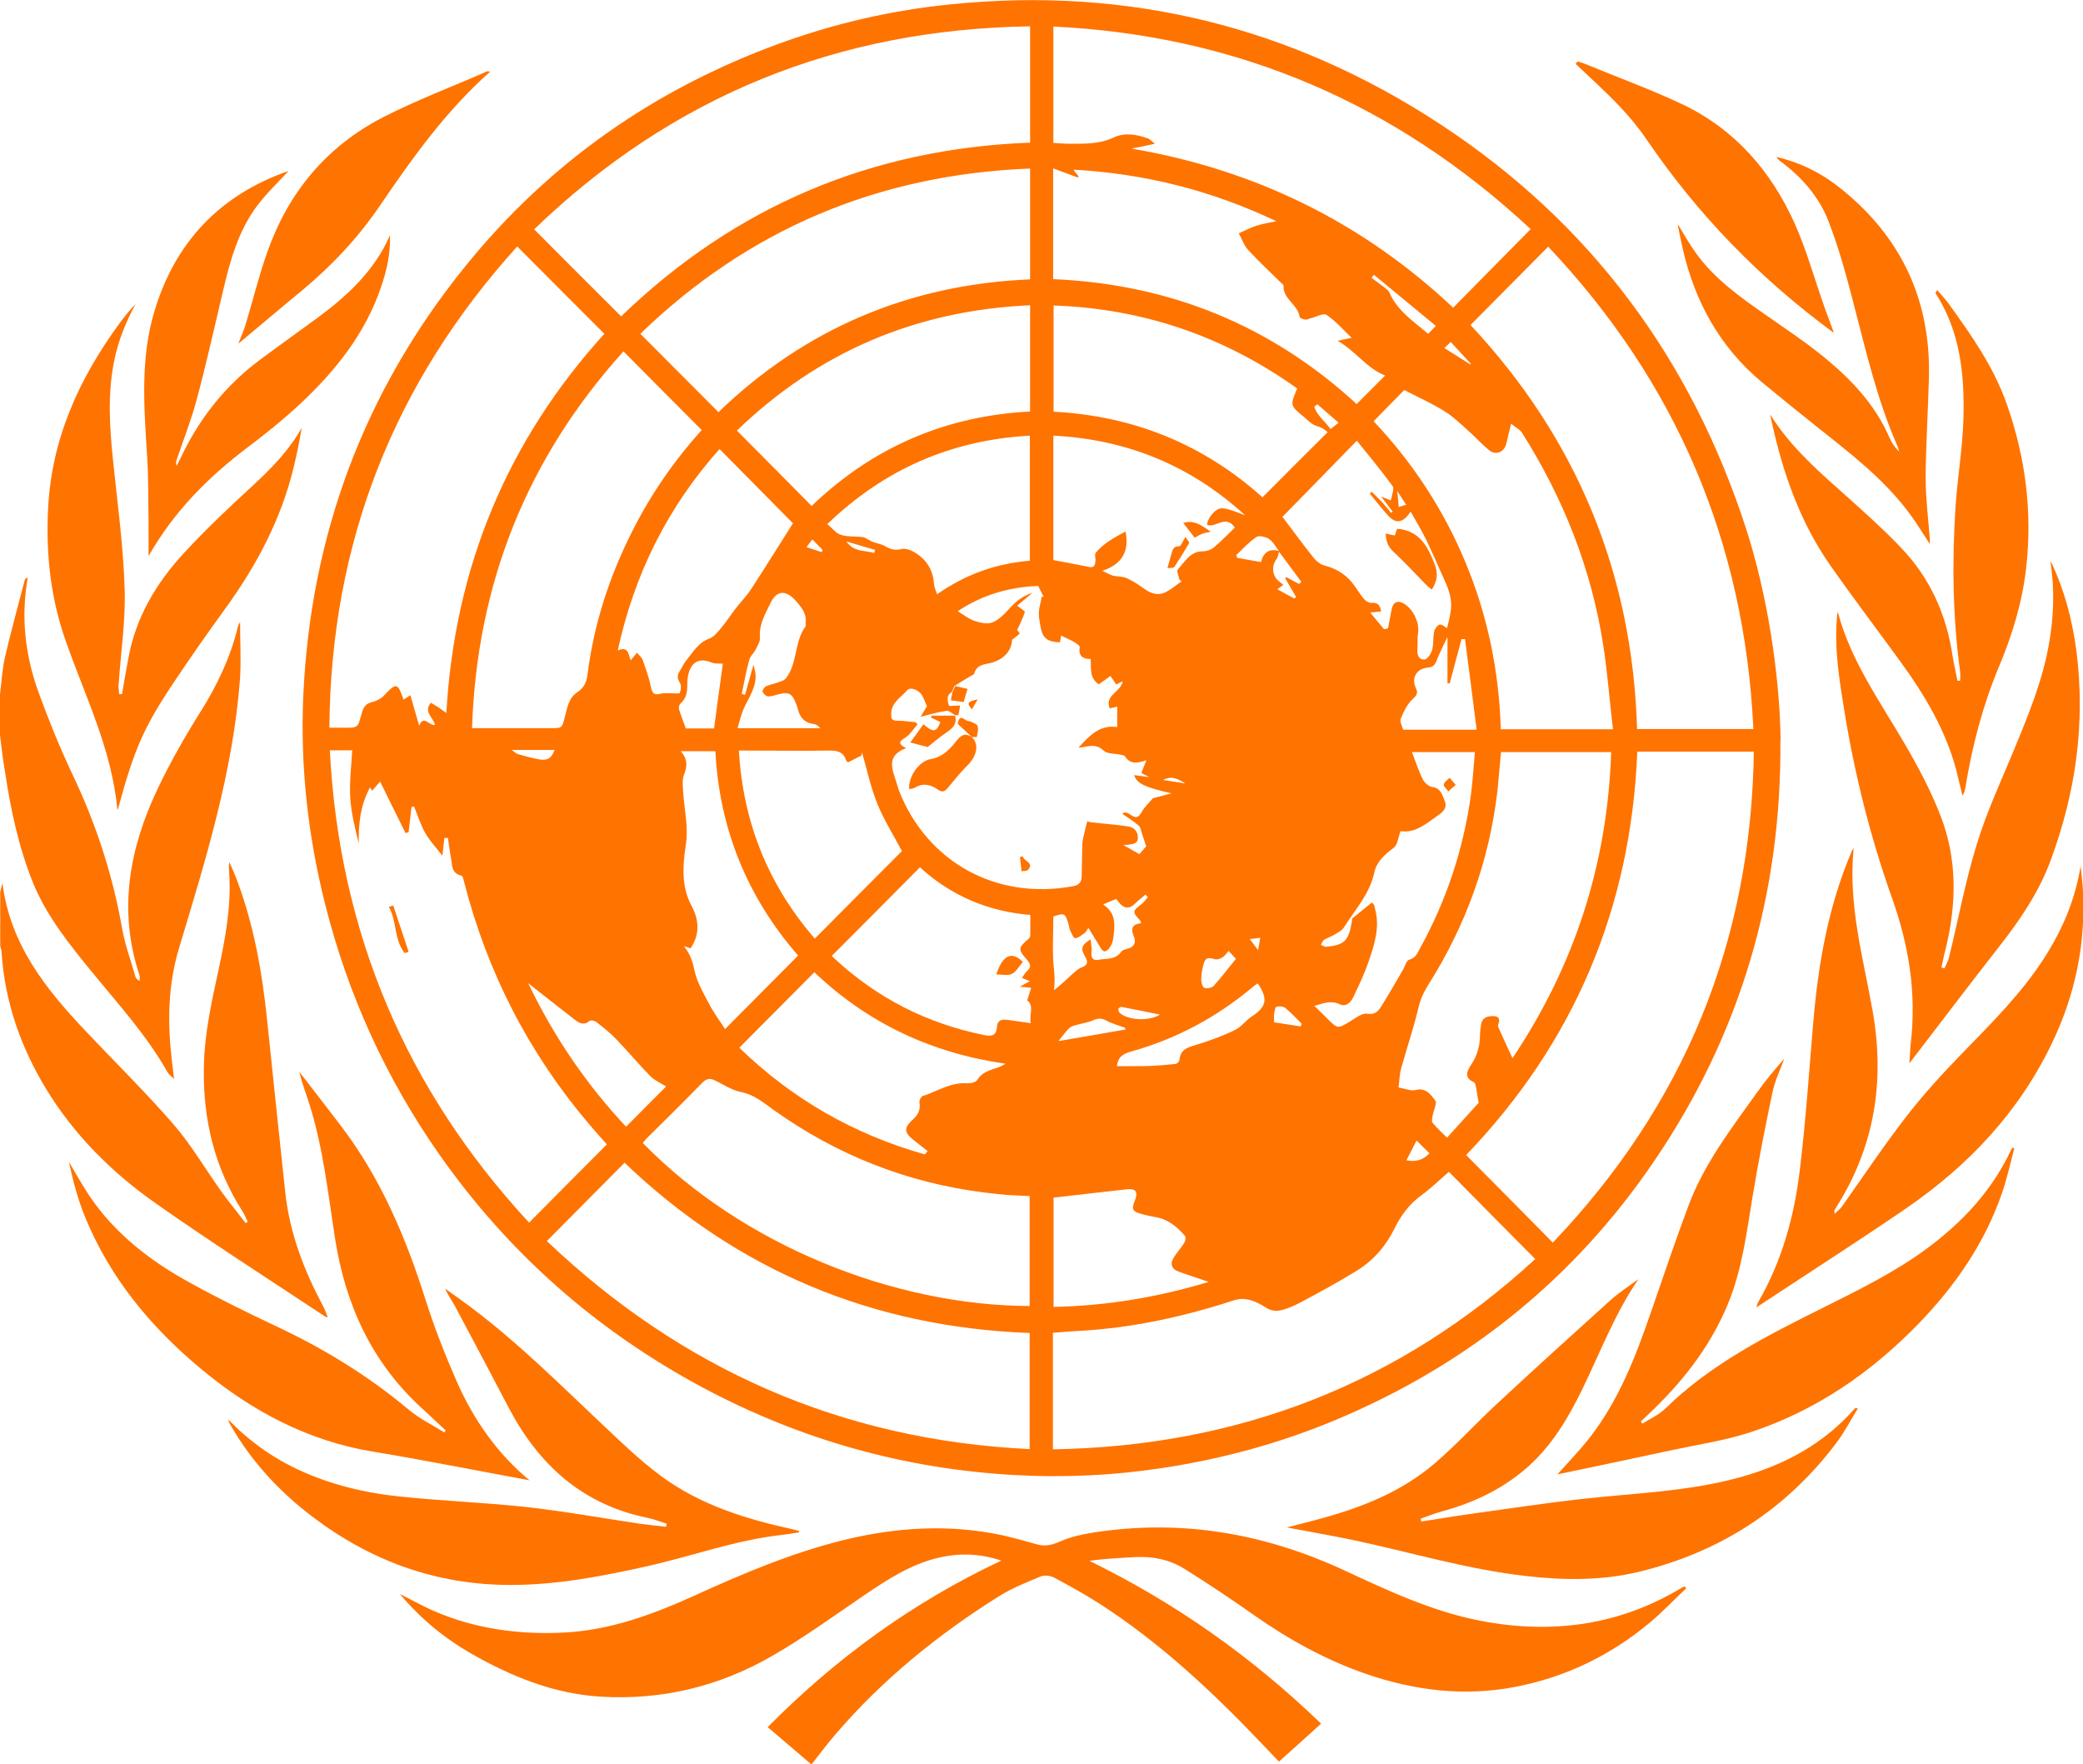 <?xml version="1.0" encoding="UTF-8"?><svg id="Layer_1" xmlns="http://www.w3.org/2000/svg" viewBox="0 0 94.92 80.36"><path d="m36.93,80.36c-.52-.45-1.05-.89-1.57-1.34-.12-.1-.24-.21-.38-.32,3.11-3.14,6.61-5.69,10.65-7.59-.99-.33-1.92-.35-2.87-.13-1.26.3-2.32.99-3.38,1.71-1.38.94-2.73,1.92-4.17,2.75-2.41,1.4-5.05,2.04-7.84,1.87-2.14-.13-4.07-.92-5.91-1.97-1.22-.7-2.29-1.58-3.24-2.71.56.28,1.05.56,1.56.78,1.88.81,3.85,1.08,5.89.98,2.14-.1,4.09-.83,6.01-1.7,2.2-1,4.42-1.94,6.78-2.52,2.38-.58,4.78-.73,7.19-.22.54.12,1.07.27,1.6.42.39.11.73.02,1.1-.15.44-.19.93-.3,1.42-.38,3.97-.63,7.75,0,11.39,1.67,2.03.94,4.07,1.91,6.29,2.34,3.26.63,6.36.22,9.23-1.53.03-.02.06-.02.09-.03.02.03.05.05.07.08-.55.52-1.07,1.07-1.64,1.55-1.8,1.51-3.87,2.51-6.18,2.95-2.31.44-4.57.16-6.78-.6-1.82-.63-3.49-1.55-5.06-2.65-1.05-.74-2.11-1.45-3.2-2.13-.67-.42-1.43-.58-2.23-.54-.7.04-1.4.07-2.11.17,3.91,1.91,7.4,4.37,10.56,7.42-.64.58-1.27,1.15-1.92,1.73-.29-.3-.55-.58-.81-.85-2.24-2.35-4.6-4.56-7.34-6.33-.67-.43-1.38-.82-2.08-1.2-.17-.09-.45-.13-.62-.06-.65.27-1.31.53-1.9.9-2.79,1.75-5.32,3.8-7.47,6.31-.37.43-.71.89-1.06,1.33h-.07Z" style="fill:#ff7300; stroke-width:0px;"/><path d="m0,40.69c.03-.13.06-.26.11-.46.35,2.82,1.99,4.85,3.81,6.77,1.34,1.42,2.74,2.79,4.01,4.26.8.93,1.43,2.01,2.14,3.01.36.5.75.97,1.12,1.46.03-.02.07-.04.1-.06-.08-.15-.14-.32-.23-.46-1.3-2.02-1.82-4.24-1.77-6.62.03-1.51.36-2.98.68-4.45.3-1.4.56-2.81.48-4.25-.01-.2-.04-.39,0-.61.13.3.27.6.38.91.75,2.03,1.12,4.14,1.34,6.27.27,2.63.55,5.25.83,7.88.2,1.86.86,3.56,1.73,5.19.08.15.13.31.21.5-.08-.03-.12-.03-.14-.05-2.58-1.71-5.19-3.38-7.72-5.16-1.99-1.4-3.71-3.11-4.99-5.22-1.16-1.92-1.88-3.98-2.02-6.24,0-.08-.04-.17-.06-.25,0-.82,0-1.63,0-2.45Z" style="fill:#ff7300; stroke-width:0px;"/><path d="m0,31.65c.07-.57.1-1.16.23-1.72.27-1.16.59-2.31.89-3.47.01-.06.05-.11.14-.15-.02.17-.05.34-.07.5-.21,1.65.02,3.26.59,4.8.45,1.24.95,2.46,1.51,3.65,1.08,2.26,1.85,4.61,2.28,7.08.13.72.39,1.42.59,2.13.02.09.08.16.2.23,0-.09.02-.18,0-.25-.99-2.96-.47-5.78.82-8.5.57-1.2,1.23-2.36,1.94-3.49.77-1.22,1.38-2.5,1.72-3.9.01-.06.05-.11.1-.22,0,.9.05,1.73,0,2.55-.31,4.25-1.57,8.29-2.79,12.34-.51,1.71-.52,3.43-.31,5.17.03.22.05.44.09.76-.14-.14-.25-.21-.3-.31-.94-1.67-2.23-3.08-3.43-4.55-1.03-1.26-2.06-2.53-2.69-4.06-.65-1.61-1.01-3.29-1.27-5C.14,34.67.07,34.08,0,33.5c0-.62,0-1.24,0-1.85Z" style="fill:#ff7300; stroke-width:0px;"/><path d="m81.13,33.74c.06,6.96-1.81,13.36-5.72,19.12-3.66,5.41-8.56,9.34-14.59,11.86-2.5,1.04-5.1,1.75-7.78,2.16-2.27.35-4.55.46-6.83.33-5.01-.28-9.73-1.61-14.16-3.97-4.84-2.59-8.86-6.12-12.02-10.62-2.45-3.49-4.18-7.31-5.22-11.44-.78-3.11-1.13-6.27-.99-9.47.33-7.31,2.76-13.86,7.37-19.56,3.81-4.72,8.61-8.08,14.31-10.16,2.52-.92,5.12-1.52,7.8-1.79,8.09-.83,15.55,1.01,22.33,5.46,6.83,4.48,11.43,10.68,13.94,18.44.94,2.91,1.53,6.57,1.57,9.64Zm-22.84-8.62c-.15-.19-.27-.43-.46-.56-.15-.1-.46-.17-.58-.09-.34.23-.62.54-.92.83.02.04.04.08.05.12.36.06.72.13,1.08.19q.18-.69.83-.5c-.04.13-.05.28-.13.38-.22.3-.19.74.1.98.07.05.13.11.22.18-.08.06-.15.11-.27.2.28.16.53.29.77.42.03-.02.06-.04.08-.07-.17-.29-.33-.57-.5-.86.02-.01.04-.03.06-.04.19.1.39.21.58.31.03-.03.07-.07.1-.1-.34-.46-.69-.93-1.03-1.39Zm-14.76,7.47s.01.01.01.01c-.14-.08-.28-.23-.41-.21-.38.05-.76.17-1.18.27.08-.14.18-.29.29-.48-.06-.13-.12-.31-.22-.49-.13-.24-.53-.41-.68-.24-.28.33-.74.56-.73,1.1,0,.22.04.28.25.29.29,0,.58.04.87.07.03.03.05.07.08.1-.19.21-.34.47-.57.61-.27.17-.33.27.05.47-.94.35-.62.98-.44,1.57.04.12.07.24.11.35,1.28,3.28,4.45,5.02,7.94,4.37.27-.05.38-.18.39-.43.01-.49.02-.98.03-1.47,0-.15.04-.29.07-.43.05-.21.1-.42.16-.64,0,0,.05.04.11.05.59.07,1.18.11,1.76.2.28.04.44.26.43.52,0,.27-.25.29-.47.31-.05,0-.09.01-.18.02.26.15.47.27.72.41.12-.14.25-.29.31-.36-.08-.23-.14-.42-.2-.6-.04-.11-.05-.26-.13-.33-.23-.2-.5-.37-.76-.55.29-.26.57.48.86-.04.14-.26.37-.47.54-.67.28-.07.56-.15.85-.22-1.18-.27-1.58-.43-1.71-.83.22.03.42.05.69.09-.19-.1-.32-.16-.36-.19.08-.2.15-.38.23-.58-.38.13-.73.21-.98-.18-.03-.05-.13-.05-.2-.07-.26-.06-.6-.03-.77-.19-.38-.36-.75-.16-1.13-.13,0,0-.02-.03-.01-.01.48-.52.95-1.05,1.76-.93v-.93c-.15.03-.26.06-.34.08-.25-.62.51-.73.59-1.24-.13.07-.22.11-.29.15-.1-.14-.18-.26-.27-.39-.2.15-.37.27-.53.38-.44-.29-.34-.73-.37-1.15-.37,0-.56-.15-.5-.55.01-.06-.16-.17-.26-.23-.19-.11-.39-.19-.59-.29,0,.06-.03.19-.05.31-.57-.02-.79-.19-.88-.7-.04-.22-.09-.44-.08-.66.01-.24.09-.48.13-.72.03,0,.06,0,.09.01-.08-.16-.16-.32-.25-.5-1.32.05-2.54.4-3.67,1.15.28.17.5.35.76.44.25.08.57.16.8.08.28-.1.53-.35.74-.58.29-.32.59-.61,1.11-.78-.3.25-.51.44-.7.59.15.12.36.24.35.29-.08.27-.22.53-.35.82,0,0,.13.14.11.16-.09.1-.21.18-.34.28-.03.51-.36.86-.87,1.03-.31.1-.74.06-.86.52-.01.04-.09.07-.15.1-.25.15-.5.3-.75.46-.04.09-.08.19-.12.28-.27.15-.19.4-.13.61.01.04.28,0,.51,0-.02.13-.04.28-.08.43,0,.02-.11,0-.17.01Zm-15.22-18.18c5.19-5.01,11.41-7.64,18.63-7.91V1.2c-8.77.13-16.3,3.18-22.6,9.25,1.35,1.35,2.65,2.66,3.97,3.97Zm46.3,19.84c-.29,7.14-2.89,13.27-7.8,18.38,1.31,1.32,2.61,2.63,3.95,3.99,5.97-6.26,9.04-13.69,9.16-22.37h-5.32ZM23.57,11.23c-5.62,6.21-8.5,13.5-8.56,21.93.27,0,.48,0,.69,0,.61,0,.6,0,.76-.57.07-.26.13-.51.47-.59.21-.05.44-.16.58-.32.55-.58.61-.58.88.2.09-.06.17-.11.31-.2.14.47.26.9.4,1.39.22-.53.45.02.72-.04-.07-.34-.55-.6-.18-1.01.12.08.23.14.35.22.11.08.22.16.35.25.38-6.67,2.79-12.42,7.2-17.28-1.32-1.32-2.63-2.63-3.97-3.98Zm23.35,54.8v-5.29c-7.17-.27-13.33-2.85-18.46-7.76-1.17,1.18-2.34,2.36-3.54,3.57,6.14,5.84,13.44,9.07,22,9.48Zm20.09-51.22c4.83,5.16,7.38,11.31,7.59,18.41h5.3c-.4-8.52-3.53-15.82-9.35-21.98-1.19,1.2-2.36,2.38-3.54,3.57Zm-.98,38.58c-.41.35-.8.74-1.24,1.06-.57.41-.96.94-1.26,1.56-.4.8-.98,1.46-1.75,1.92-.8.49-1.62.94-2.45,1.38-.31.17-.64.32-.99.4-.19.05-.47,0-.64-.12-.46-.3-.95-.51-1.47-.34-2.27.74-4.59,1.25-6.98,1.39-.43.02-.85.06-1.27.09v5.31c8.45-.14,15.79-2.98,21.98-8.67-1.34-1.35-2.65-2.67-3.95-3.99Zm3.72-42.95c-6.11-5.69-13.33-8.83-21.75-9.23v5.3c.26.02.51.04.75.04.67,0,1.35.02,1.99-.28.51-.24,1.04-.15,1.55.03.1.03.18.13.34.25-.42.09-.74.16-1.07.22,5.62.96,10.51,3.35,14.66,7.25,1.18-1.2,2.34-2.37,3.54-3.59ZM27.65,52.14c-.25-.28-.53-.59-.8-.91-2.76-3.25-4.66-6.95-5.71-11.08-.02-.09-.06-.24-.11-.25-.47-.1-.42-.49-.48-.81-.06-.3-.09-.61-.14-.91-.05,0-.11,0-.16,0-.03.28-.06.57-.09.81-.26-.33-.56-.66-.78-1.03-.22-.38-.34-.8-.51-1.21-.04,0-.08.02-.12.03-.04.38-.09.76-.13,1.14-.05.01-.09.03-.14.04-.38-.77-.76-1.53-1.16-2.35-.13.15-.24.29-.36.42-.04-.06-.07-.11-.1-.15-.44.81-.53,1.67-.51,2.56-.17-.7-.35-1.4-.39-2.1-.04-.71.05-1.43.09-2.15h-1.02c.43,8.3,3.47,15.46,9.08,21.52,1.19-1.2,2.36-2.38,3.55-3.57ZM46.94,7.68c-6.93.27-12.85,2.78-17.76,7.53,1.21,1.21,2.38,2.39,3.56,3.57,3.94-3.8,8.69-5.82,14.2-6.05v-5.04Zm-.02,51.83v-5.01c-.36-.02-.69-.03-1.02-.05-.34-.03-.69-.07-1.03-.11-3.52-.44-6.72-1.7-9.61-3.76-.46-.33-.89-.7-1.49-.82-.42-.08-.81-.35-1.21-.54-.22-.1-.37-.07-.55.11-.84.86-1.69,1.7-2.54,2.54-.07.07-.12.14-.18.21,4.53,4.64,11.41,7.41,17.64,7.43Zm-14.95-39.92c-1.2-1.2-2.37-2.38-3.56-3.58-4.39,4.87-6.68,10.57-6.9,17.17,1.23,0,2.4,0,3.57,0,.54,0,.53,0,.66-.52.11-.41.17-.86.57-1.12.29-.19.42-.45.46-.79.29-2.31,1-4.49,2.05-6.56.84-1.67,1.9-3.2,3.15-4.59Zm36.95,28.63c2.83-4.22,4.33-8.85,4.5-13.95h-5.02c-.03.3-.05.58-.08.86-.03.29-.05.59-.08.88-.37,3.19-1.43,6.13-3.14,8.84-.22.35-.38.69-.47,1.1-.22.92-.53,1.82-.78,2.73-.08.28-.08.59-.12.87.32.06.57.17.77.12.47-.13.7.21.9.47.1.13-.08.46-.12.71-.02.1-.05.25,0,.31.19.23.42.44.66.68.52-.58,1.01-1.11,1.44-1.59-.05-.27-.07-.47-.11-.66-.02-.1-.04-.25-.11-.28-.43-.19-.33-.47-.15-.75.27-.4.42-.83.43-1.32,0-.18.02-.37.05-.55.05-.33.3-.4.58-.39.27.01.28.18.2.39-.01.03,0,.07,0,.1.2.45.41.91.64,1.4Zm-6.33-29.03c1.78,1.88,3.2,4.04,4.2,6.46,1.01,2.43,1.52,4.96,1.6,7.58h5.11c-.15-1.3-.25-2.57-.44-3.82-.54-3.49-1.82-6.72-3.71-9.7-.1-.15-.29-.24-.49-.4-.09.37-.16.62-.21.87-.09.42-.48.6-.81.32-.34-.28-.64-.62-.97-.91-.35-.31-.69-.64-1.09-.88-.57-.35-1.18-.62-1.79-.94-.42.43-.89.91-1.4,1.43Zm-25.6,3.86c2.77-2.66,6.09-4.1,9.95-4.3v-4.84c-5.21.23-9.66,2.14-13.36,5.71,1.15,1.16,2.28,2.29,3.41,3.44Zm11.01-10.33c5.33.23,9.94,2.12,13.82,5.69.47-.47.91-.91,1.3-1.3-.82-.31-1.33-1.1-2.16-1.58.24-.05.37-.08.63-.14-.42-.4-.74-.78-1.14-1.04-.14-.1-.47.09-.72.15-.08.02-.17.08-.25.06-.1-.01-.26-.07-.26-.13-.08-.56-.76-.8-.73-1.41,0-.04-.07-.1-.12-.14-.51-.5-1.03-.99-1.51-1.51-.18-.2-.27-.49-.41-.74.27-.12.54-.26.82-.35.29-.09.59-.14.89-.2-2.94-1.4-5.99-2.17-9.25-2.35.11.14.17.22.24.3-.01.02-.02.04-.03.06-.37-.14-.74-.27-1.13-.42v5.04Zm11.11,4.98c-3.32-2.37-7.01-3.64-11.1-3.78v4.84c3.66.19,6.85,1.5,9.52,3.9,1-1,1.97-1.98,2.97-2.97-.08-.06-.16-.14-.27-.19-.13-.07-.29-.09-.41-.17-.14-.09-.27-.22-.4-.33-.63-.52-.64-.53-.31-1.29Zm-22.98,6.14c-1.08-1.09-2.2-2.23-3.34-3.38-2.35,2.63-3.88,5.68-4.64,9.18.51-.22.48.2.59.45.09-.11.17-.21.29-.35.1.13.22.22.26.34.14.4.29.81.37,1.22.06.29.15.39.44.31.16-.04.34-.02.5-.02.13,0,.36.03.38-.02.05-.14.08-.35,0-.46-.13-.2-.12-.36,0-.54.11-.17.18-.35.31-.5.3-.36.53-.79,1.03-.97.21-.08.38-.29.53-.47.24-.29.45-.61.68-.91.23-.3.5-.57.7-.88.66-1.01,1.29-2.03,1.9-2.99Zm5.79,15.68c-1.35,1.36-2.67,2.69-4.01,4.03.02.02.05.07.1.11,1.94,1.81,4.22,2.97,6.82,3.5.38.08.57.03.6-.37.02-.31.22-.35.47-.32.34.04.68.1,1.07.15-.08-.38.17-.79-.16-1.04.07-.22.12-.38.18-.57-.19-.02-.31-.03-.52-.05.2-.11.32-.17.46-.25-.14-.06-.25-.1-.36-.15.08-.11.12-.2.19-.27.21-.19.26-.31.02-.58-.41-.46-.37-.54.09-.93.04-.03.08-.1.08-.15,0-.31,0-.61,0-.94-1.95-.16-3.63-.89-5.04-2.18Zm-8.23,8.22c2.4,2.33,5.22,3.95,8.45,4.86l.13-.15c-.2-.16-.41-.32-.61-.48-.47-.37-.49-.57-.05-.97.23-.21.34-.43.29-.75-.02-.1.07-.29.15-.31.66-.21,1.26-.63,2.01-.58.16.01.4-.04.47-.15.22-.36.57-.44.92-.56.13-.04.25-.12.38-.18-3.37-.48-6.29-1.85-8.72-4.17-1.15,1.16-2.28,2.29-3.41,3.43Zm7.41-8.96c-.39-.74-.83-1.43-1.13-2.18-.3-.75-.47-1.56-.69-2.32-.01.06-.03.16-.03.15-.25.12-.42.21-.61.31-.02-.02-.07-.06-.09-.12-.13-.36-.39-.42-.75-.42-1.23.02-2.47,0-3.71,0-.13,0-.26,0-.42,0,.19,3.28,1.34,6.12,3.46,8.57,1.35-1.36,2.68-2.7,3.97-3.99Zm5.83-13.22v-5.71c-3.58.2-6.63,1.53-9.23,4.03.22.18.39.42.62.49.3.1.65.06.97.1.09,0,.17.06.25.1.08.04.15.09.23.12.19.07.4.1.57.2.24.14.45.2.73.13.16-.04.37.02.52.1.58.31.92.79.97,1.47.01.16.08.31.14.49,1.3-.91,2.68-1.4,4.22-1.53Zm6.92.93s-.06-.04-.1-.07c-.03-.16-.15-.4-.08-.47.32-.34.55-.83,1.15-.83.17,0,.37-.07.5-.18.33-.28.63-.59.95-.9-.4-.61-.87.02-1.26-.12-.01-.29.39-.79.69-.76.35.03.7.2,1.04.32-2.48-2.27-5.39-3.46-8.74-3.63v5.67c.55.1,1.08.2,1.61.31.26.06.3-.09.31-.28.01-.12-.05-.29.01-.36.36-.44.86-.7,1.36-.97.18.91-.16,1.49-1.06,1.79.23.1.35.18.49.22.21.05.45.03.64.12.29.13.56.32.83.51.29.2.6.28.91.13.27-.13.5-.33.74-.5Zm-17.49,17.04c-2.32-2.67-3.58-5.78-3.76-9.3h-1.58c.29.31.32.64.16,1.04-.1.23-.07.53-.05.8.05.82.25,1.61.12,2.45-.14.92-.21,1.86.26,2.75.34.63.4,1.29-.04,1.94-.07-.02-.17-.06-.3-.1.09.14.17.24.23.36.12.23.19.46.24.72.11.53.4,1.04.66,1.53.21.41.49.78.74,1.17,1.14-1.15,2.23-2.24,3.34-3.36Zm26.74-14.86c.05-.01.1-.03.15-.04.06-.29.11-.59.17-.88.06-.29.24-.39.47-.29.47.21.81.89.73,1.38-.04.24-.01.49-.03.73-.02.25.05.5.32.48.13,0,.3-.26.35-.43.07-.27.04-.56.09-.84.03-.12.14-.28.25-.32.09-.03.23.1.34.16.23-.89.3-1.26-.09-2.13-.29-.64-.57-1.29-.87-1.92-.21-.42-.45-.82-.7-1.26-.33.51-.65.57-.99.22-.31-.33-.58-.69-.87-1.04.03-.03.06-.06.09-.08.15.15.31.3.45.45.15.16.29.34.43.51.02-.02.05-.04.07-.06-.15-.2-.31-.4-.52-.68.21.08.31.12.44.17.04-.24.17-.53.08-.65-.54-.74-1.13-1.45-1.63-2.07-1.16,1.19-2.28,2.34-3.39,3.47.41.54.91,1.23,1.44,1.89.12.15.3.28.48.33.59.15,1.05.46,1.4.97.13.19.26.4.41.57.08.09.23.17.33.16.3-.03.39.13.44.39-.13.01-.25.03-.5.05.24.3.43.52.62.75Zm-3.19,17.18c.23.22.41.4.59.58.46.45.45.45,1.01.12.25-.15.55-.4.79-.36.36.06.51-.12.64-.33.34-.54.66-1.1.98-1.65.1-.17.17-.45.3-.48.31-.09.38-.32.5-.54,1.2-2.18,1.97-4.51,2.31-6.98.08-.63.12-1.27.18-1.94h-2.87c.18.46.31.87.5,1.25.08.15.27.32.43.34.4.06.46.38.57.65.11.28-.06.47-.28.62-.55.39-1.07.85-1.74.74-.11.3-.13.63-.31.76-.41.3-.78.64-.88,1.11-.21.99-.88,1.71-1.39,2.52-.1.15-.3.25-.47.35-.14.08-.3.13-.43.21-.07.05-.1.15-.15.23.08.03.17.1.25.09.81-.08,1.01-.27,1.15-1.08.02-.11.03-.21.03-.21.35-.28.62-.51.9-.73.05.07.08.09.1.12.02.06.02.12.04.18.23.83-.03,1.62-.29,2.38-.19.56-.44,1.09-.7,1.63-.11.23-.32.47-.62.33-.4-.19-.74-.05-1.17.08Zm-11.9,8.72v4.98c2.4-.05,4.72-.43,7.07-1.14-.52-.18-.97-.32-1.4-.48-.29-.11-.36-.34-.21-.6.14-.24.34-.45.49-.69.05-.08.09-.25.05-.31-.37-.44-.8-.79-1.4-.88-.19-.03-.39-.08-.58-.13-.43-.12-.48-.21-.31-.63.15-.38.04-.54-.36-.5-1.1.12-2.2.25-3.34.38Zm-17.67-5.07c-.21-.14-.5-.26-.71-.47-.53-.54-1.01-1.12-1.53-1.66-.28-.29-.6-.55-.92-.8-.08-.06-.27-.1-.32-.05-.25.22-.46.1-.66-.05-.7-.54-1.39-1.09-2.13-1.67,1.17,2.44,2.65,4.61,4.46,6.54.63-.64,1.25-1.26,1.82-1.83Zm4-19.2c.04.18.08.31.09.44.03.59-.31,1.05-.54,1.55-.12.27-.18.56-.28.89h3.77c-.09-.11-.19-.18-.3-.19-.42-.05-.63-.3-.72-.68-.03-.11-.07-.21-.11-.31-.16-.4-.33-.48-.75-.37-.17.04-.34.11-.5.1-.09,0-.21-.12-.25-.21-.02-.05.07-.2.14-.24.16-.08.35-.11.52-.17.14-.05.33-.1.41-.21.53-.69.37-1.66.89-2.36.02-.02,0-.07,0-.11.06-.41-.12-.68-.39-.99-.48-.57-.92-.59-1.23.08-.23.48-.51.95-.46,1.53.02.18-.11.37-.19.54-.09.17-.26.31-.3.49-.14.51-.23,1.02-.34,1.54l.15.04c.12-.43.24-.85.38-1.35Zm32.41-1.18h-.15c-.18.67-.36,1.34-.54,2.02-.03,0-.06,0-.1-.01v-2.11c-.18.39-.36.72-.49,1.07-.08.21-.17.31-.41.33-.51.04-.76.48-.54.93.11.23.04.33-.15.51-.25.23-.41.57-.54.89-.05.14.07.34.11.5h3.35c-.18-1.4-.35-2.76-.53-4.13Zm-9.42,15.7s-.05,0-.07.02c-.08.06-.16.12-.23.18-1.61,1.34-3.42,2.31-5.44,2.88-.36.1-.65.22-.69.68.19,0,.39,0,.58,0,.32,0,.64,0,.96-.01.38-.02.75-.05,1.12-.09.07,0,.19-.12.19-.19.04-.51.43-.58.82-.7.58-.18,1.16-.39,1.71-.66.29-.14.49-.44.77-.62.66-.43.74-.79.28-1.48Zm-7.05-3.6c.51.35.53.77.48,1.28-.03.27-.04.47-.2.69-.2.25-.3.18-.43-.04-.17-.28-.34-.56-.53-.87-.08.11-.11.19-.18.24-.13.09-.28.22-.42.23-.08,0-.17-.22-.23-.35-.05-.09-.05-.2-.08-.3-.15-.49-.18-.51-.69-.34,0,.81-.06,1.63.03,2.43.03.32.04.61,0,.93.3-.23.56-.48.83-.73.13-.11.26-.24.41-.3.3-.11.33-.25.17-.52-.21-.36-.16-.5.26-.77.02.22.06.41.04.58-.03.24.06.4.28.36.36-.08.8.02,1.07-.37.05-.08.19-.11.29-.14.32-.08.4-.31.29-.56-.16-.37-.07-.56.32-.6,0-.05,0-.08-.02-.1-.02-.03-.04-.06-.07-.09-.3-.32-.28-.38.08-.65.13-.09.22-.23.33-.35-.04-.04-.07-.08-.11-.12-.15.13-.32.26-.46.4-.25.26-.51.26-.74-.03-.04-.06-.09-.11-.14-.17-.16.07-.31.13-.57.24Zm-17.74-8.04c.14-1.03.27-2.02.4-2.94-.14-.01-.34.01-.51-.05-.51-.21-.87-.08-1.04.45-.06.18-.07.39-.07.58,0,.32-.05.61-.31.84-.06.05-.09.18-.07.25.09.29.2.57.31.88h1.3Zm23.44,10.16c-.1.11-.17.22-.27.28-.1.06-.24.12-.34.09-.35-.11-.46-.06-.54.28-.05.2-.09.41-.09.62,0,.14.04.35.14.4.1.05.34,0,.42-.08.36-.4.68-.82,1.02-1.24.04.04.08.09.12.13-.15-.16-.3-.32-.45-.49Zm-4.69,3.57s-.01-.05-.02-.08c-.3-.11-.61-.19-.88-.34-.21-.11-.37-.09-.58,0-.24.11-.52.14-.79.22-.11.03-.23.07-.31.15-.15.15-.28.33-.48.58,1.06-.18,2.06-.36,3.06-.53Zm11.32-34.39s-.08.09-.11.14c.19.14.39.28.58.43.08.07.19.14.23.23.36.84,1.1,1.32,1.77,1.89.12-.12.21-.22.35-.36-.95-.79-1.88-1.55-2.81-2.32Zm-4.56,34.06c.4.06.81.13,1.22.19.02-.04.03-.08.05-.12-.25-.25-.49-.51-.76-.73-.09-.07-.28-.08-.4-.04-.06.02-.08.21-.1.33-.02.1,0,.21,0,.37Zm-5.19-.35c-.63-.13-1.2-.24-1.76-.35-.04,0-.13.05-.14.09,0,.06.02.14.06.18.38.34,1.33.4,1.84.08Zm11.69,5.74c-.15.29-.3.59-.46.9q.64.13,1.05-.32c-.19-.19-.38-.37-.59-.58Zm-41.22-17.79c.14.1.19.16.27.18.3.09.6.17.91.23.42.09.63-.03.76-.42h-1.94Zm36.7-15.76s-.09.07-.14.11c.13.42.51.68.74,1.02.14-.1.24-.19.37-.29-.35-.3-.66-.57-.97-.84Zm6.97-1.81s.02-.02.03-.03c-.3-.32-.6-.65-.92-1-.1.1-.19.18-.29.28.43.27.81.51,1.19.75Zm-27.17,8.59s.03-.09.05-.14c-.42-.12-.83-.25-1.31-.39.35.51.86.39,1.27.53Zm-2.81-.62c-.09.12-.16.2-.27.35.27.09.48.16.7.23l.03-.11c-.15-.15-.29-.3-.46-.47Zm20.31,18.71c.05-.26.07-.41.1-.56-.16.02-.32.04-.48.06.13.17.22.29.38.5Zm-3.31-7.59c-.31-.19-.62-.38-1.02-.16.35.05.69.11,1.02.16Zm9.65-13.33c.03.31.05.5.07.73.12-.04.22-.06.34-.1-.13-.19-.24-.37-.41-.63Z" style="fill:#ff7300; stroke-width:0px;"/><path d="m91.79,52.32c-.18.68-.33,1.37-.56,2.04-.78,2.26-2.1,4.18-3.74,5.89-2.18,2.26-4.71,4.02-7.72,5.01-1.16.38-2.39.56-3.6.82-1.78.38-3.56.76-5.2,1.1.41-.46.95-1.02,1.43-1.62,1.37-1.74,2.15-3.78,2.86-5.85.55-1.59,1.09-3.19,1.68-4.77.71-1.9,1.93-3.49,3.09-5.11.39-.55.82-1.08,1.28-1.59-.19.51-.43,1.01-.54,1.53-.33,1.57-.64,3.14-.9,4.71-.28,1.68-.48,3.37-1.14,4.96-.84,2.02-2.18,3.68-3.78,5.16-.06.06-.12.11-.18.17.02.03.04.07.07.1.35-.22.75-.4,1.04-.68,2.1-2.06,4.68-3.35,7.27-4.64,1.62-.81,3.25-1.61,4.71-2.7,1.61-1.2,2.94-2.64,3.79-4.47.01-.03.04-.05.06-.08.03,0,.06.02.09.03Z" style="fill:#ff7300; stroke-width:0px;"/><path d="m24.12,67.45c-2.34-.43-4.74-.91-7.16-1.31-2.93-.49-5.45-1.83-7.71-3.69-2.34-1.93-4.24-4.2-5.39-7.04-.32-.79-.54-1.63-.72-2.47.3.51.59,1.03.92,1.53,1.19,1.77,2.83,3.02,4.67,4.02,1.25.69,2.54,1.32,3.83,1.93,2.18,1.02,4.21,2.26,6.06,3.81.49.41,1.08.7,1.63,1.04.02-.03.04-.06.06-.09-.35-.32-.69-.65-1.04-.97-2.31-2.09-3.52-4.72-4-7.76-.32-2.05-.54-4.14-1.17-6.13-.15-.49-.34-.96-.46-1.48.64.83,1.28,1.65,1.91,2.48,1.8,2.37,2.94,5.06,3.83,7.87.4,1.27.89,2.51,1.42,3.73.78,1.78,1.89,3.35,3.33,4.53Z" style="fill:#ff7300; stroke-width:0px;"/><path d="m74.68,58.26c-1.1,1.59-1.77,3.4-2.61,5.11-.62,1.26-1.33,2.45-2.38,3.41-1.15,1.04-2.51,1.69-3.99,2.09-.33.09-.64.22-.96.33,0,.04.02.08.03.13.73-.11,1.46-.24,2.19-.34,1.75-.24,3.49-.51,5.24-.7,2.35-.26,4.73-.33,7.03-.96,2.06-.56,3.87-1.53,5.29-3.15.02-.02.04-.03.14,0-.33.53-.61,1.08-.98,1.57-2.28,3.02-5.28,4.96-8.95,5.86-1.75.43-3.53.4-5.3.19-2.63-.31-5.16-1.07-7.74-1.62-1-.21-2-.38-3.05-.58.57-.15,1.11-.28,1.64-.43,1.86-.51,3.63-1.23,5.11-2.5.98-.84,1.86-1.81,2.81-2.69,1.71-1.59,3.44-3.16,5.17-4.72.41-.37.88-.67,1.33-1Z" style="fill:#ff7300; stroke-width:0px;"/><path d="m84.47,38.64c-.26,2.56.42,4.95.85,7.35.58,3.2.13,6.18-1.6,8.95-.05.07-.09.15-.13.22,0,.02,0,.05.02.15.12-.13.23-.21.31-.31.97-1.37,1.9-2.77,2.93-4.1.77-1,1.64-1.95,2.52-2.86,1.36-1.4,2.75-2.77,3.81-4.43.81-1.27,1.39-2.63,1.63-4.15.04.39.09.77.11,1.16.12,2.39-.35,4.66-1.37,6.82-1.5,3.18-3.82,5.65-6.69,7.62-2.25,1.54-4.55,3.01-6.82,4.51.02-.06.03-.16.08-.24,1.09-1.88,1.65-3.93,1.9-6.06.27-2.23.42-4.47.61-6.71.23-2.68.69-5.3,1.76-7.79,0-.02.03-.04.1-.14Z" style="fill:#ff7300; stroke-width:0px;"/><path d="m36.42,69.82c-.26.04-.52.09-.79.12-2.1.23-4.07.96-6.11,1.42-2.06.46-4.12.86-6.25.86-3.39,0-6.38-1.09-9.06-3.13-1.51-1.15-2.77-2.52-3.72-4.18-.04-.07-.07-.14-.09-.23.83.86,1.77,1.57,2.83,2.11,1.57.8,3.26,1.22,4.99,1.4,1.89.2,3.79.27,5.68.47,1.74.19,3.46.5,5.19.76.42.06.84.1,1.26.15.01-.05.02-.09.03-.14-.29-.09-.58-.21-.88-.27-2.94-.6-4.93-2.39-6.3-4.98-.82-1.56-1.64-3.12-2.47-4.67-.14-.26-.32-.49-.44-.79.43.31.87.62,1.29.94,2.09,1.58,3.93,3.42,5.83,5.21.87.82,1.73,1.66,2.69,2.37,1.79,1.33,3.89,1.98,6.05,2.45.09.02.18.05.26.07,0,.02,0,.04,0,.06Z" style="fill:#ff7300; stroke-width:0px;"/><path d="m93.46,25.6c.62,1.29.97,2.65,1.16,4.06.42,3.29-.03,6.46-1.18,9.56-.53,1.43-1.37,2.67-2.3,3.86-1.39,1.78-2.76,3.58-4.13,5.37.02-.28.03-.6.06-.91.27-2.27-.08-4.45-.85-6.61-.98-2.76-1.7-5.61-2.17-8.51-.23-1.42-.47-2.85-.34-4.31,0-.07,0-.14.04-.21.59,2.22,1.92,4.06,3.05,6,.62,1.06,1.2,2.16,1.64,3.3.76,1.98.72,4.03.21,6.08-.07.26-.12.53-.18.8l.13.05c.08-.18.18-.35.22-.53.42-1.71.74-3.45,1.26-5.13.45-1.47,1.1-2.87,1.69-4.29.66-1.6,1.32-3.19,1.61-4.9.21-1.21.25-2.43.06-3.66Z" style="fill:#ff7300; stroke-width:0px;"/><path d="m80.68,18.91c.96,1.53,2.31,2.67,3.63,3.85.79.71,1.58,1.42,2.31,2.19,1.33,1.38,2.08,3.06,2.36,4.96.06.37.15.74.22,1.11.04,0,.08,0,.12,0,0-.14.02-.28,0-.42-.34-2.49-.37-5-.21-7.5.09-1.33.32-2.65.36-3.98.06-2.01-.13-4-1.27-5.76,0-.01,0-.04.08-.14.16.19.34.38.49.58,1.05,1.45,2.08,2.91,2.68,4.62.85,2.42,1.17,4.9.88,7.46-.18,1.57-.63,3.05-1.24,4.5-.74,1.77-1.22,3.61-1.53,5.51-.02.12-.05.24-.13.37-.1-.4-.19-.79-.29-1.19-.48-1.79-1.41-3.36-2.48-4.84-1.08-1.49-2.19-2.95-3.25-4.46-1.38-1.97-2.16-4.2-2.67-6.53-.02-.11-.05-.21-.07-.32Z" style="fill:#ff7300; stroke-width:0px;"/><path d="m5.35,36.89c-.26-2.76-1.47-5.16-2.35-7.67-.69-1.95-.91-3.95-.81-6.01.15-3.19,1.4-5.94,3.25-8.47.23-.31.47-.61.74-.89-.45.83-.8,1.69-.98,2.61-.31,1.53-.2,3.07-.04,4.61.2,1.91.46,3.83.52,5.75.05,1.47-.18,2.95-.28,4.43,0,.13.02.25.03.38.04,0,.09,0,.13,0,.09-.53.18-1.05.28-1.58.33-1.9,1.28-3.49,2.57-4.88,1-1.08,2.07-2.09,3.15-3.08.84-.78,1.62-1.58,2.19-2.6-.05.29-.1.58-.16.87-.06.3-.13.6-.2.9-.57,2.39-1.7,4.51-3.13,6.48-.76,1.05-1.51,2.11-2.23,3.19-1.47,2.18-1.9,3.15-2.66,5.96Z" style="fill:#ff7300; stroke-width:0px;"/><path d="m87.94,24.79c-.31-.47-.59-.94-.91-1.37-1.15-1.56-2.67-2.73-4.17-3.92-.87-.69-1.73-1.39-2.59-2.1-1.91-1.6-3.04-3.66-3.59-6.07-.08-.35-.15-.7-.22-1.05,0-.01,0-.02.01-.04.26.42.5.86.79,1.26.83,1.17,1.97,1.99,3.13,2.8.91.64,1.84,1.25,2.7,1.95,1.25,1.02,2.36,2.18,3.01,3.69.1.23.25.45.44.64-.02-.07-.03-.15-.06-.22-.94-2.12-1.45-4.37-2.03-6.59-.32-1.24-.66-2.48-1.12-3.67-.44-1.15-1.25-2.06-2.25-2.79-.04-.03-.06-.07-.14-.16,1.11.26,2.05.73,2.89,1.4,2.78,2.2,4.15,5.08,4.07,8.63-.04,1.53-.14,3.06-.15,4.59,0,.93.12,1.87.19,2.8,0,.06,0,.12,0,.21Z" style="fill:#ff7300; stroke-width:0px;"/><path d="m6.77,25.35c0-.57,0-1.08,0-1.6-.02-1.01,0-2.02-.07-3.03-.14-2.21-.31-4.43.35-6.58.95-3.13,2.99-5.27,6.1-6.35.02,0,.05,0,0,0-.46.5-.99,1-1.42,1.57-.87,1.15-1.25,2.53-1.57,3.91-.39,1.65-.76,3.31-1.2,4.95-.25.93-.6,1.82-.91,2.73-.03.09-.04.18,0,.28.22-.43.42-.88.67-1.3.8-1.39,1.83-2.57,3.12-3.53.87-.65,1.76-1.28,2.63-1.92,1.37-1.01,2.6-2.15,3.3-3.76.03.81-.14,1.59-.4,2.34-.72,2.14-2.09,3.85-3.71,5.36-.75.7-1.55,1.34-2.37,1.96-1.8,1.36-3.37,2.93-4.52,4.96Z" style="fill:#ff7300; stroke-width:0px;"/><path d="m83.54,15.15c-3.37-2.48-6.18-5.38-8.49-8.77-.38-.56-.81-1.08-1.28-1.57-.63-.66-1.31-1.27-1.97-1.9.03-.04.06-.07.09-.11.09.03.17.05.26.08,1.52.63,3.08,1.19,4.57,1.9,2.36,1.14,4,3.04,5.06,5.4.55,1.23.91,2.55,1.36,3.82.13.36.26.71.42,1.14Z" style="fill:#ff7300; stroke-width:0px;"/><path d="m22.33,3.27c-2,1.78-3.52,3.9-4.99,6.06-1,1.48-2.2,2.76-3.56,3.89-.96.79-1.91,1.6-2.92,2.44.12-.32.25-.59.33-.87.34-1.11.61-2.24,1-3.33.96-2.71,2.7-4.79,5.25-6.11,1.54-.79,3.17-1.4,4.76-2.1.02,0,.05,0,.12.01Z" style="fill:#ff7300; stroke-width:0px;"/><path d="m43.52,31.26c.19.04.38.09.57.13-.06.21-.13.41-.18.6-.22-.03-.38-.05-.58-.08.03-.14.05-.25.07-.36.04-.09.08-.19.12-.28Z" style="fill:#ff7300; stroke-width:0px;"/><path d="m18.44,43.43c-.49-.62-.35-1.45-.72-2.11.07-.02.13-.04.2-.06.23.7.47,1.41.7,2.11-.06.02-.12.04-.18.06Z" style="fill:#ff7300; stroke-width:0px;"/><path d="m44.27,33.57c.37.34.24.87-.16,1.28-.31.31-.59.65-.87.99-.14.17-.24.32-.5.14-.31-.22-.66-.32-1.03-.1-.08.05-.18.06-.28.08-.05-.57.46-1.29.98-1.37.51-.08.87-.44,1.14-.79.25-.32.41-.41.74-.22h-.01Z" style="fill:#ff7300; stroke-width:0px;"/><path d="m43.52,32.6c.11.4-.13.61-.43.8-.3.21-.58.45-.82.64-.28-.07-.51-.14-.79-.21.22-.3.41-.56.6-.83.44.39.6.37.77-.1-.14-.07-.28-.13-.42-.2,0-.03.02-.06.02-.09.36,0,.72,0,1.08,0,0,0-.01-.01-.01-.01Z" style="fill:#ff7300; stroke-width:0px;"/><path d="m44.28,33.58c-.21-.19-.41-.39-.64-.6.07-.31.13-.34.4-.15.05.03.13.02.19.05.12.06.29.11.32.21.04.15,0,.33-.04.49,0,.01-.16,0-.25,0,0,0,.01.01.01.01Z" style="fill:#ff7300; stroke-width:0px;"/><path d="m46.61,39.02c.03.23.54.28.23.62-.05.06-.19.04-.29.06-.02-.22-.05-.44-.07-.66.04,0,.09-.01.13-.02Z" style="fill:#ff7300; stroke-width:0px;"/><path d="m44.29,32.32c-.25-.29-.21-.35.26-.45-.08.15-.17.29-.26.45Z" style="fill:#ff7300; stroke-width:0px;"/><path d="m46.61,43.83c-.17.2-.3.45-.51.55-.18.09-.45.02-.7.02.29-.88.7-1.08,1.21-.57Z" style="fill:#ff7300; stroke-width:0px;"/><path d="m54.03,24.47c.06.11.18.23.15.28-.2.36-.42.71-.65,1.06-.04.07-.16.08-.33.07.06-.2.11-.4.17-.6.06-.19.07-.4.37-.39.07,0,.14-.2.28-.42Z" style="fill:#ff7300; stroke-width:0px;"/><path d="m55.18,24.23c-.13.03-.26.04-.38.09-.12.04-.24.11-.36.18-.17-.22-.34-.44-.52-.67.47-.16.85.11,1.26.41Z" style="fill:#ff7300; stroke-width:0px;"/><path d="m65.25,26.87c-.09-.08-.18-.14-.25-.21-.47-.48-.93-.98-1.42-1.44-.29-.27-.4-.42-.44-.91.13.03.26.06.42.09.03-.09.06-.19.1-.3.03,0,.06,0,.09,0,.95.12,1.31.8,1.62,1.59.17.44.13.77-.12,1.17Z" style="fill:#ff7300; stroke-width:0px;"/><path d="m66.34,35.76c-.14.13-.24.21-.34.3-.07-.1-.22-.22-.21-.31.02-.12.17-.21.27-.31.08.09.15.18.27.32Z" style="fill:#ff7300; stroke-width:0px;"/></svg>